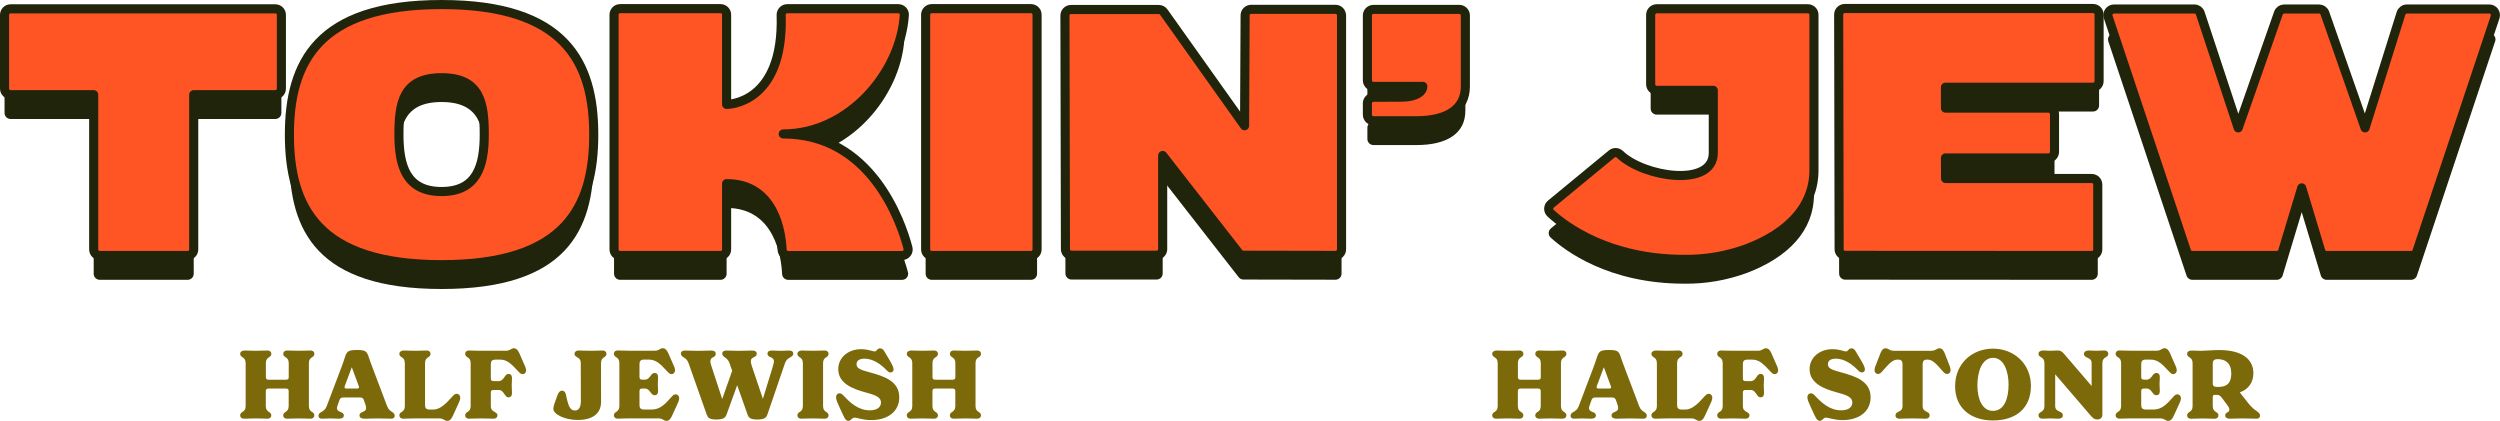 <?xml version="1.0" encoding="UTF-8"?> <svg xmlns="http://www.w3.org/2000/svg" id="Layer_2" viewBox="0 0 555.29 93.48"><defs><style>.cls-1{fill:#7c690a;}.cls-2{fill:#1f240b;}.cls-3{fill:#ff5524;stroke:#1f240b;stroke-linecap:round;stroke-linejoin:round;stroke-width:2.02px;}</style></defs><g id="Layer_1-2"><g><g><path class="cls-1" d="M69.82,92.27c0,.38-.27,.73-.92,.73-.57,0-1.09-.06-2.54-.06s-1.97,.06-2.54,.06c-.65,0-.92-.36-.92-.73,0-.95,1.22-.57,1.22-2.08v-3.3c0-.42-.15-.59-.67-.59h-3.74c-.52,0-.67,.17-.67,.59v3.3c0,1.51,1.22,1.13,1.22,2.08,0,.38-.27,.73-.92,.73-.57,0-1.09-.06-2.54-.06s-1.97,.06-2.54,.06c-.65,0-.92-.36-.92-.73,0-.95,1.22-.57,1.22-2.08v-9.53c0-1.51-1.22-1.13-1.22-2.08,0-.38,.38-.73,1.03-.73,.57,0,.99,.06,2.44,.06s1.97-.06,2.54-.06c.65,0,.92,.36,.92,.73,0,.95-1.22,.57-1.22,2.08v3.09c0,.42,.15,.59,.67,.59h3.74c.53,0,.67-.17,.67-.59v-3.09c0-1.51-1.22-1.13-1.22-2.08,0-.38,.27-.73,.92-.73,.57,0,1.09,.06,2.54,.06s1.97-.06,2.54-.06c.65,0,.92,.36,.92,.73,0,.95-1.22,.57-1.22,2.08v9.53c0,1.51,1.22,1.13,1.22,2.08Z"></path><path class="cls-1" d="M87.67,92.37c0,.36-.27,.63-.74,.63-.71,0-1.45-.06-2.9-.06s-2.35,.06-3.09,.06c-.67,0-1.09-.25-1.09-.71,0-.99,1.47-.59,1.47-1.66,0-.23-.08-.59-.23-.99l-.21-.61c-.17-.48-.31-.74-.9-.74h-3.74c-.59,0-.74,.25-.9,.74l-.21,.57c-.19,.5-.29,.84-.29,1.03,0,1.07,1.53,.67,1.53,1.66,0,.46-.4,.71-1.09,.71s-1.39-.06-2-.06-1.09,.06-1.81,.06c-.46,0-.73-.27-.73-.63,0-1.01,1.26-.67,1.81-2.12l3.07-8.1c.38-.97,.8-2.16,1.05-2.98,.4-1.22,.86-1.43,2.65-1.43s2.14,.25,2.54,1.45c.27,.8,.69,1.99,1.07,2.96l3.07,8.1c.52,1.39,1.68,1.15,1.68,2.12Zm-8-6.66l-1.53-4.14-1.55,4.14c-.11,.27-.13,.59,.38,.59h2.35c.52,0,.46-.31,.36-.59Z"></path><path class="cls-1" d="M97.54,92.94h-5.38c-1.45,0-1.97,.06-2.54,.06-.65,0-.92-.36-.92-.73,0-.95,1.22-.57,1.22-2.08v-9.53c0-1.51-1.22-1.13-1.22-2.08,0-.38,.38-.73,1.03-.73,.57,0,.99,.06,2.44,.06s1.97-.06,2.54-.06c.65,0,.92,.36,.92,.73,0,.95-1.22,.57-1.22,2.08v9.32c0,.67,.27,.99,1.05,.99h.78c1.41,0,2.65-1.11,4.22-2.88,.36-.4,.61-.63,.99-.63,.4,0,.78,.34,.78,.86s-.21,.92-.59,1.74l-1.05,2.29c-.38,.82-.71,1.13-1.26,1.13-.63,0-.76-.55-1.78-.55Z"></path><path class="cls-1" d="M116.86,82.27c0,.53-.38,.84-.76,.84s-.61-.23-.97-.61c-1.47-1.55-2.44-2.62-3.97-2.62h-1.09c-.78,0-1.05,.32-1.05,.99v3.19c0,.42,.15,.59,.67,.59h1.09c1.2,0,1.26-1.6,2.16-1.6,.48,0,.78,.29,.78,.96,0,.5-.06,1.11-.06,1.62s.06,1.15,.06,1.66c0,.67-.29,.97-.78,.97-.9,0-.97-1.64-2.16-1.64h-1.09c-.53,0-.67,.17-.67,.59v2.98c0,1.51,1.47,1.13,1.47,2.08,0,.38-.27,.73-.92,.73-.61,0-1.18-.06-2.71-.06s-2.06,.06-2.62,.06c-.65,0-.92-.36-.92-.73,0-.95,1.22-.57,1.22-2.08v-9.53c0-1.51-1.22-1.13-1.22-2.08,0-.38,.27-.73,.92-.73,.57,0,1.09,.06,2.54,.06h5.56c1.03,0,1.15-.55,1.78-.55,.53,0,.88,.32,1.24,1.11l.92,2.1c.36,.8,.57,1.18,.57,1.7Z"></path><path class="cls-1" d="M122.91,90.78c0-.53,.25-1.18,.88-2.92,.27-.78,.65-1.11,1.05-1.09,.48,.02,.71,.32,.84,.82,.52,2.33,.8,3.59,2.04,3.59,.97,0,1.3-.95,1.3-2.1l-.02-8.42c.02-1.51-1.39-1.13-1.39-2.08,0-.38,.31-.73,.97-.73,.61,0,1.13,.06,2.67,.06,1.45,0,1.97-.06,2.54-.06,.65,0,.92,.36,.92,.73,0,.95-1.2,.57-1.22,2.08l.02,8.57c0,2.37-1.53,4.05-5.23,4.05-2.79,0-5.38-1.24-5.38-2.5Z"></path><path class="cls-1" d="M150.86,88.42c0,.52-.19,.9-.57,1.7l-1.03,2.25c-.38,.8-.71,1.11-1.24,1.11-.63,0-.76-.55-1.79-.55h-6.42c-1.45,0-1.97,.06-2.54,.06-.65,0-.92-.36-.92-.73,0-.95,1.22-.57,1.22-2.08v-9.53c0-1.51-1.22-1.13-1.22-2.08,0-.38,.27-.73,.92-.73,.55,0,1.07,.06,2.54,.06h5.61c1.03,0,1.15-.55,1.78-.55,.52,0,.88,.32,1.24,1.11l.92,2.1c.36,.8,.57,1.18,.57,1.7s-.38,.84-.76,.84-.61-.23-.97-.61c-1.47-1.55-2.37-2.62-4.12-2.62h-.99c-.78,0-1.05,.32-1.05,.99v2.88c0,.42,.15,.59,.67,.59h.52c1.2,0,1.26-1.49,2.16-1.49,.48,0,.78,.29,.78,.97,0,.5-.06,1.01-.06,1.51s.06,1.01,.06,1.51c0,.67-.29,.96-.78,.96-.9,0-.97-1.49-2.16-1.49h-.52c-.53,0-.67,.17-.67,.59v3.09c0,.67,.27,.99,1.05,.99h1.62c1.81,0,2.88-1.03,4.41-2.77,.34-.4,.59-.61,.97-.61s.76,.31,.76,.84Z"></path><path class="cls-1" d="M176.2,78.49c0,1.03-1.32,.69-1.83,2.14l-3.91,11.42c-.23,.69-.63,1.13-2.25,1.13s-1.93-.44-2.18-1.13l-2.29-6.49-2.35,6.49c-.25,.71-.69,1.13-2.29,1.13s-1.89-.44-2.14-1.13l-4.03-11.42c-.48-1.39-1.7-1.16-1.7-2.14,0-.36,.38-.63,.84-.63,.76,0,1.43,.06,2.92,.06s2.23-.06,2.98-.06c.65,0,1.01,.25,1.01,.71,0,.95-1.2,.59-1.2,1.68,0,.23,.08,.61,.21,.99l2.42,7.39,2.22-6.28-.61-1.72c-.48-1.39-1.6-1.16-1.6-2.14,0-.36,.38-.63,.84-.63,.74,0,1.32,.06,2.79,.06s2.29-.06,3.04-.06c.65,0,.99,.25,.99,.71,0,.95-1.32,.59-1.32,1.68,0,.29,.13,.73,.21,.99l2.48,7.35,2.18-7.1c.21-.67,.27-1.07,.27-1.24,0-1.09-1.43-.73-1.43-1.68,0-.46,.31-.71,.99-.71,.73,0,1.41,.06,1.99,.06s1.24-.06,1.87-.06c.57,0,.86,.27,.86,.63Z"></path><path class="cls-1" d="M177.11,92.27c0-.95,1.22-.57,1.22-2.08v-9.53c0-1.51-1.22-1.13-1.22-2.08,0-.38,.38-.73,1.03-.73,.57,0,.99,.06,2.44,.06s1.97-.06,2.54-.06c.65,0,.92,.36,.92,.73,0,.95-1.22,.57-1.22,2.08v9.53c0,1.51,1.22,1.13,1.22,2.08,0,.38-.27,.73-.92,.73-.57,0-1.09-.06-2.54-.06s-1.97,.06-2.54,.06c-.65,0-.92-.36-.92-.73Z"></path><path class="cls-1" d="M187.34,92.35l-.97-2.1c-.4-.86-.67-1.53-.67-1.99,0-.61,.38-.9,.76-.9,.44,0,.69,.29,.99,.61,1.28,1.34,3.11,3.17,5.75,3.17,1.68,0,2.48-.76,2.48-1.72,0-1.34-1.49-1.72-3.59-2.31-2.58-.71-5.9-1.91-5.9-5.12,0-2.6,2.25-4.43,5.04-4.43,1.7,0,2.54,.5,3.04,.5s.55-.69,1.18-.69c.73,0,.9,.57,1.49,1.53l.57,.95c.69,1.15,.97,1.79,.97,2.21s-.34,.67-.63,.67c-.42,0-.65-.23-1.05-.63-1.01-1.03-2.77-2.44-4.79-2.44-1.13,0-1.76,.46-1.76,1.24,0,1.01,1.07,1.28,3.02,1.83,3.23,.88,6.47,1.97,6.47,5.52,0,3.17-2.58,5.06-6.24,5.06-1.85,0-3.09-.55-3.67-.55-.65,0-.76,.71-1.37,.71-.54,0-.82-.48-1.11-1.11Z"></path><path class="cls-1" d="M217.89,92.27c0,.38-.27,.73-.92,.73-.57,0-1.09-.06-2.54-.06s-1.97,.06-2.54,.06c-.65,0-.92-.36-.92-.73,0-.95,1.22-.57,1.22-2.08v-3.3c0-.42-.15-.59-.67-.59h-3.74c-.52,0-.67,.17-.67,.59v3.3c0,1.51,1.22,1.13,1.22,2.08,0,.38-.27,.73-.92,.73-.57,0-1.09-.06-2.54-.06s-1.97,.06-2.54,.06c-.65,0-.92-.36-.92-.73,0-.95,1.22-.57,1.22-2.08v-9.53c0-1.51-1.22-1.13-1.22-2.08,0-.38,.38-.73,1.03-.73,.57,0,.99,.06,2.44,.06s1.97-.06,2.54-.06c.65,0,.92,.36,.92,.73,0,.95-1.22,.57-1.22,2.08v3.09c0,.42,.15,.59,.67,.59h3.74c.53,0,.67-.17,.67-.59v-3.09c0-1.51-1.22-1.13-1.22-2.08,0-.38,.27-.73,.92-.73,.57,0,1.09,.06,2.54,.06s1.97-.06,2.54-.06c.65,0,.92,.36,.92,.73,0,.95-1.22,.57-1.22,2.08v9.53c0,1.51,1.22,1.13,1.22,2.08Z"></path></g><g><path class="cls-1" d="M347.92,92.27c0,.38-.27,.73-.92,.73-.57,0-1.09-.06-2.54-.06s-1.97,.06-2.54,.06c-.65,0-.92-.36-.92-.73,0-.95,1.22-.57,1.22-2.08v-3.3c0-.42-.15-.59-.67-.59h-3.74c-.52,0-.67,.17-.67,.59v3.3c0,1.51,1.22,1.13,1.22,2.08,0,.38-.27,.73-.92,.73-.57,0-1.09-.06-2.54-.06s-1.97,.06-2.54,.06c-.65,0-.92-.36-.92-.73,0-.95,1.22-.57,1.22-2.08v-9.53c0-1.51-1.22-1.13-1.22-2.08,0-.38,.38-.73,1.03-.73,.57,0,.99,.06,2.44,.06s1.97-.06,2.54-.06c.65,0,.92,.36,.92,.73,0,.95-1.22,.57-1.22,2.08v3.09c0,.42,.15,.59,.67,.59h3.74c.53,0,.67-.17,.67-.59v-3.09c0-1.51-1.22-1.13-1.22-2.08,0-.38,.27-.73,.92-.73,.57,0,1.09,.06,2.54,.06s1.97-.06,2.54-.06c.65,0,.92,.36,.92,.73,0,.95-1.22,.57-1.22,2.08v9.53c0,1.51,1.22,1.13,1.22,2.08Z"></path><path class="cls-1" d="M365.77,92.37c0,.36-.27,.63-.74,.63-.71,0-1.45-.06-2.9-.06s-2.35,.06-3.09,.06c-.67,0-1.09-.25-1.09-.71,0-.99,1.47-.59,1.47-1.66,0-.23-.08-.59-.23-.99l-.21-.61c-.17-.48-.31-.74-.9-.74h-3.74c-.59,0-.74,.25-.9,.74l-.21,.57c-.19,.5-.29,.84-.29,1.03,0,1.07,1.53,.67,1.53,1.66,0,.46-.4,.71-1.09,.71s-1.39-.06-2-.06-1.09,.06-1.81,.06c-.46,0-.73-.27-.73-.63,0-1.01,1.26-.67,1.81-2.12l3.07-8.1c.38-.97,.8-2.16,1.05-2.98,.4-1.22,.86-1.43,2.65-1.43s2.14,.25,2.54,1.45c.27,.8,.69,1.99,1.07,2.96l3.07,8.1c.52,1.39,1.68,1.15,1.68,2.12Zm-8-6.66l-1.53-4.14-1.55,4.14c-.11,.27-.13,.59,.38,.59h2.35c.52,0,.46-.31,.36-.59Z"></path><path class="cls-1" d="M375.64,92.94h-5.38c-1.45,0-1.97,.06-2.54,.06-.65,0-.92-.36-.92-.73,0-.95,1.22-.57,1.22-2.08v-9.53c0-1.51-1.22-1.13-1.22-2.08,0-.38,.38-.73,1.03-.73,.57,0,.99,.06,2.44,.06s1.97-.06,2.54-.06c.65,0,.92,.36,.92,.73,0,.95-1.22,.57-1.22,2.08v9.32c0,.67,.27,.99,1.05,.99h.78c1.41,0,2.65-1.11,4.22-2.88,.36-.4,.61-.63,.99-.63,.4,0,.78,.34,.78,.86s-.21,.92-.59,1.74l-1.05,2.29c-.38,.82-.71,1.13-1.26,1.13-.63,0-.76-.55-1.78-.55Z"></path><path class="cls-1" d="M394.96,82.27c0,.53-.38,.84-.76,.84s-.61-.23-.97-.61c-1.47-1.55-2.44-2.62-3.97-2.62h-1.09c-.78,0-1.05,.32-1.05,.99v3.19c0,.42,.15,.59,.67,.59h1.09c1.2,0,1.26-1.6,2.16-1.6,.48,0,.78,.29,.78,.96,0,.5-.06,1.11-.06,1.62s.06,1.15,.06,1.66c0,.67-.29,.97-.78,.97-.9,0-.97-1.64-2.16-1.64h-1.09c-.53,0-.67,.17-.67,.59v2.98c0,1.51,1.47,1.13,1.47,2.08,0,.38-.27,.73-.92,.73-.61,0-1.18-.06-2.71-.06s-2.06,.06-2.62,.06c-.65,0-.92-.36-.92-.73,0-.95,1.22-.57,1.22-2.08v-9.53c0-1.51-1.22-1.13-1.22-2.08,0-.38,.27-.73,.92-.73,.57,0,1.09,.06,2.54,.06h5.56c1.03,0,1.15-.55,1.78-.55,.53,0,.88,.32,1.24,1.11l.92,2.1c.36,.8,.57,1.18,.57,1.7Z"></path><path class="cls-1" d="M403.09,92.35l-.97-2.1c-.4-.86-.67-1.53-.67-1.99,0-.61,.38-.9,.76-.9,.44,0,.69,.29,.99,.61,1.28,1.34,3.11,3.17,5.75,3.17,1.68,0,2.48-.76,2.48-1.72,0-1.34-1.49-1.72-3.59-2.31-2.58-.71-5.9-1.91-5.9-5.12,0-2.6,2.25-4.43,5.04-4.43,1.7,0,2.54,.5,3.04,.5s.55-.69,1.18-.69c.74,0,.9,.57,1.49,1.53l.57,.95c.69,1.15,.97,1.79,.97,2.21s-.34,.67-.63,.67c-.42,0-.65-.23-1.05-.63-1.01-1.03-2.77-2.44-4.79-2.44-1.13,0-1.76,.46-1.76,1.24,0,1.01,1.07,1.28,3.02,1.83,3.23,.88,6.47,1.97,6.47,5.52,0,3.17-2.58,5.06-6.24,5.06-1.85,0-3.09-.55-3.67-.55-.65,0-.76,.71-1.36,.71-.55,0-.82-.48-1.11-1.11Z"></path><path class="cls-1" d="M421.03,92.27c0-1.07,1.55-.57,1.55-2.08v-9.26c0-.71-.27-1.05-.95-1.05h-.21c-1.09,0-1.93,1.03-3.32,2.58-.34,.38-.59,.61-.97,.61-.4,0-.76-.32-.76-.88,0-.48,.19-.86,.48-1.62l.82-2.1c.32-.8,.65-1.11,1.18-1.11,.63,0,.78,.55,1.81,.55h8.31c1.03,0,1.18-.55,1.8-.55,.53,0,.86,.32,1.18,1.11l.82,2.1c.29,.76,.48,1.13,.48,1.62,0,.57-.36,.88-.76,.88s-.63-.23-.97-.61c-1.38-1.55-2.22-2.58-3.32-2.58h-.21c-.67,0-.94,.34-.94,1.05v9.26c0,1.51,1.55,1.01,1.55,2.08,0,.38-.27,.73-.92,.73s-1.28-.06-2.88-.06-2.27,.06-2.88,.06c-.65,0-.92-.36-.92-.73Z"></path><path class="cls-1" d="M434.26,85.8c0-5.08,3.8-8.36,8.42-8.36s8.42,3.32,8.42,8.27-3.3,7.68-8.46,7.68c-4.72,0-8.38-2.6-8.38-7.6Zm11.88-.34c0-2.81-.97-5.98-3.44-5.98s-3.49,3.11-3.49,6.11,1.05,5.67,3.46,5.67c2.54,0,3.46-2.81,3.46-5.79Z"></path><path class="cls-1" d="M468.29,78.58c0,.95-1.32,.57-1.32,2.08v11.42c0,.78-.55,1.09-1.07,1.09-.78,0-1.11-.38-1.58-.92l-7.83-9.11v7.05c0,1.47,1.7,.96,1.7,2.08,0,.48-.38,.73-1.03,.73s-1.2-.06-1.76-.06c-.52,0-1.11,.06-1.7,.06-.65,0-.92-.36-.92-.73,0-.95,1.32-.57,1.32-2.08v-9.53c0-1.51-1.32-1.13-1.32-2.08,0-.42,.38-.73,1.03-.73,.57,0,1.13,.06,1.64,.06,.63,0,1.11-.06,1.64-.06s.88,.19,1.32,.69l6.17,7.2v-5.08c0-1.47-1.7-.96-1.7-2.08,0-.38,.38-.73,1.03-.73s1.2,.06,1.76,.06c.53,0,1.11-.06,1.7-.06,.65,0,.92,.36,.92,.73Z"></path><path class="cls-1" d="M484.42,88.42c0,.52-.19,.9-.57,1.7l-1.03,2.25c-.38,.8-.71,1.11-1.24,1.11-.63,0-.76-.55-1.78-.55h-6.43c-1.45,0-1.97,.06-2.54,.06-.65,0-.92-.36-.92-.73,0-.95,1.22-.57,1.22-2.08v-9.53c0-1.51-1.22-1.13-1.22-2.08,0-.38,.27-.73,.92-.73,.55,0,1.07,.06,2.54,.06h5.61c1.03,0,1.16-.55,1.78-.55,.53,0,.88,.32,1.24,1.11l.92,2.1c.36,.8,.57,1.18,.57,1.7s-.38,.84-.76,.84-.61-.23-.97-.61c-1.47-1.55-2.37-2.62-4.12-2.62h-.99c-.78,0-1.05,.32-1.05,.99v2.88c0,.42,.15,.59,.67,.59h.52c1.2,0,1.26-1.49,2.16-1.49,.48,0,.78,.29,.78,.97,0,.5-.06,1.01-.06,1.51s.06,1.01,.06,1.51c0,.67-.29,.96-.78,.96-.9,0-.97-1.49-2.16-1.49h-.52c-.52,0-.67,.17-.67,.59v3.09c0,.67,.27,.99,1.05,.99h1.62c1.8,0,2.88-1.03,4.41-2.77,.34-.4,.59-.61,.97-.61s.76,.31,.76,.84Z"></path><path class="cls-1" d="M501.98,92.37c0,.36-.27,.63-.73,.63-.71,0-1.83-.06-3.19-.06-1.24,0-2.16,.06-2.75,.06-.67,0-1.05-.25-1.05-.71,0-.86,.92-.5,.92-1.34,0-.42-.4-.88-.69-1.28l-.94-1.26c-.4-.53-.67-.71-1.16-.71h-.5c-.27,0-.4,.15-.4,.5v2c0,1.51,1.26,1.13,1.26,2.08,0,.38-.27,.73-.92,.73-.57,0-1.13-.06-2.58-.06s-1.97,.06-2.54,.06c-.65,0-.92-.36-.92-.73,0-.95,1.22-.57,1.22-2.08v-9.53c0-1.51-1.22-1.13-1.22-2.08,0-.36,.25-.73,1.09-.73,.31,0,1.2,.06,2.1,.06,.84,0,2.56-.17,3.93-.17,5.12,0,7.6,2.06,7.6,5.14,0,2.08-1.11,3.59-3.02,4.26l1.91,2.44c1.53,1.95,2.6,1.76,2.6,2.79Zm-6.38-9.43c0-2.29-1.3-3.17-3.02-3.17-.59,0-1.09,.17-1.09,.94v4.51c0,.61,.44,.73,1.18,.73,1.99,0,2.94-.88,2.94-3.02Z"></path></g></g><g><g><path class="cls-2" d="M61.15,26.43h-18.12V60.8c0,.75-.6,1.35-1.35,1.35H22.16c-.75,0-1.35-.6-1.35-1.35V26.43H2.36c-.75,0-1.35-.6-1.35-1.35V8.71c0-.75,.6-1.35,1.35-1.35H61.15c.75,0,1.35,.6,1.35,1.35V25.08c0,.75-.6,1.35-1.35,1.35Z"></path><path class="cls-2" d="M131.88,35.3c0,15.96-6.17,28.89-33.8,28.89s-33.8-12.93-33.8-28.89,6.28-28.89,33.8-28.89,33.8,12.93,33.8,28.89Zm-33.8-12.64c-8.61,0-9.47,5.66-9.47,12.64s1.64,12.64,9.47,12.64,9.48-5.66,9.48-12.64-.86-12.64-9.48-12.64Z"></path><path class="cls-2" d="M161.39,46.19v14.61c0,.75-.6,1.35-1.35,1.35h-22.3c-.75,0-1.35-.6-1.35-1.35V8.67c0-.75,.6-1.35,1.35-1.35h22.3c.75,0,1.35,.6,1.35,1.35V28.59s12.75,.11,12.12-19.85c-.02-.77,.58-1.41,1.35-1.41h24.66c.76,0,1.4,.63,1.35,1.39-.8,12.64-12.23,26.43-26.91,26.43,19.49,0,26.14,19.38,27.71,25.31,.23,.86-.41,1.7-1.3,1.7h-25.3c-.72,0-1.31-.56-1.35-1.28-.18-3.79-1.64-14.69-12.32-14.69Z"></path><path class="cls-2" d="M229,62.15h-22.05c-.75,0-1.35-.6-1.35-1.35V8.67c0-.75,.6-1.35,1.35-1.35h22.05c.75,0,1.35,.6,1.35,1.35V60.8c0,.75-.6,1.35-1.35,1.35Z"></path><path class="cls-2" d="M297.98,8.81V60.78c0,.75-.61,1.35-1.35,1.35l-20.44-.04c-.41,0-.81-.19-1.06-.52l-16.88-21.64v20.81c0,.75-.6,1.35-1.35,1.35h-18.9c-.74,0-1.35-.6-1.35-1.35l-.11-51.88c0-.75,.6-1.35,1.35-1.35h19.5c.44,0,.85,.21,1.1,.57l17.95,25.25,.12-24.52c0-.74,.61-1.34,1.35-1.34h18.71c.75,0,1.35,.61,1.35,1.35Z"></path><path class="cls-2" d="M324.13,7.49c.75,0,1.35,.6,1.35,1.35v15.76c0,5-4.02,7.62-10.88,7.62h-9.53c-.75,0-1.35-.6-1.35-1.35v-2.51c0-.74,.6-1.35,1.34-1.35l6.14-.03c3.64,0,4.91-1.43,4.84-2.39h-10.97c-.75,0-1.35-.6-1.35-1.35V8.84c0-.75,.6-1.35,1.35-1.35h19.06Z"></path><path class="cls-2" d="M401.56,7.35c.75,0,1.35,.6,1.35,1.35V43.18c0,8.05-5.69,13.95-14.94,17.46-4.44,1.62-9.13,2.43-13.86,2.37-16.92,0-26.6-7.41-29.69-10.25-.6-.55-.57-1.51,.06-2.03l13.52-11.14c.53-.43,1.29-.4,1.78,.07,5.37,5.16,20.77,7.46,20.77-.29v-13.91h-12.56c-.75,0-1.35-.6-1.35-1.35V8.7c0-.75,.6-1.35,1.35-1.35h33.55Z"></path><path class="cls-2" d="M432.12,24.77v4.64h22.87c.75,0,1.35,.6,1.35,1.35v8.37c0,.75-.6,1.35-1.35,1.35h-22.87l.02,4.57h32.46c.75,0,1.35,.6,1.35,1.35v14.4c0,.75-.6,1.35-1.35,1.35l-54.75-.03c-.74,0-1.35-.6-1.35-1.35l-.1-52.13c0-.75,.6-1.35,1.35-1.35h55.14c.75,0,1.35,.6,1.35,1.35v14.78c0,.75-.6,1.35-1.35,1.35h-32.78Z"></path><path class="cls-2" d="M554.21,9.18l-17.38,52.05c-.18,.55-.7,.92-1.28,.92h-18.77c-.6,0-1.12-.39-1.29-.96l-4.24-14.06-4.24,14.06c-.17,.57-.7,.96-1.29,.96h-18.77c-.58,0-1.1-.37-1.28-.92l-17.38-52.05c-.29-.87,.36-1.78,1.28-1.78h17.88c.58,0,1.1,.37,1.28,.93l8.43,25.48,8.94-25.51c.19-.54,.7-.9,1.27-.9h7.76c.57,0,1.08,.36,1.27,.9l8.94,25.51,7.99-25.46c.18-.56,.7-.95,1.29-.95h18.32c.92,0,1.57,.9,1.28,1.78Z"></path></g><g><path class="cls-3" d="M61.15,21.03h-18.12V55.4c0,.75-.6,1.35-1.35,1.35H22.16c-.75,0-1.35-.6-1.35-1.35V21.03H2.36c-.75,0-1.35-.6-1.35-1.35V3.31c0-.75,.6-1.35,1.35-1.35H61.15c.75,0,1.35,.6,1.35,1.35V19.68c0,.75-.6,1.35-1.35,1.35Z"></path><path class="cls-3" d="M131.88,29.9c0,15.96-6.17,28.89-33.8,28.89s-33.8-12.93-33.8-28.89S70.56,1.01,98.08,1.01s33.8,12.93,33.8,28.89Zm-33.8-12.64c-8.61,0-9.47,5.66-9.47,12.64s1.64,12.64,9.47,12.64,9.48-5.66,9.48-12.64-.86-12.64-9.48-12.64Z"></path><path class="cls-3" d="M161.39,40.79v14.61c0,.75-.6,1.35-1.35,1.35h-22.3c-.75,0-1.35-.6-1.35-1.35V3.27c0-.75,.6-1.35,1.35-1.35h22.3c.75,0,1.35,.6,1.35,1.35V23.19s12.75,.11,12.12-19.85c-.02-.77,.58-1.41,1.35-1.41h24.66c.76,0,1.4,.63,1.35,1.39-.8,12.64-12.23,26.43-26.91,26.43,19.49,0,26.14,19.38,27.71,25.31,.23,.86-.41,1.7-1.3,1.7h-25.3c-.72,0-1.31-.56-1.35-1.28-.18-3.79-1.64-14.69-12.32-14.69Z"></path><path class="cls-3" d="M229,56.75h-22.05c-.75,0-1.35-.6-1.35-1.35V3.27c0-.75,.6-1.35,1.35-1.35h22.05c.75,0,1.35,.6,1.35,1.35V55.4c0,.75-.6,1.35-1.35,1.35Z"></path><path class="cls-3" d="M297.98,3.41V55.38c0,.75-.61,1.35-1.35,1.35l-20.44-.04c-.41,0-.81-.19-1.06-.52l-16.88-21.64v20.81c0,.75-.6,1.35-1.35,1.35h-18.9c-.74,0-1.35-.6-1.35-1.35l-.11-51.88c0-.75,.6-1.35,1.35-1.35h19.5c.44,0,.85,.21,1.1,.57l17.95,25.25,.12-24.52c0-.74,.61-1.34,1.35-1.34h18.71c.75,0,1.35,.61,1.35,1.35Z"></path><path class="cls-3" d="M324.13,2.09c.75,0,1.35,.6,1.35,1.35v15.76c0,5-4.02,7.62-10.88,7.62h-9.53c-.75,0-1.35-.6-1.35-1.35v-2.51c0-.74,.6-1.35,1.34-1.35l6.14-.03c3.64,0,4.91-1.43,4.84-2.39h-10.97c-.75,0-1.35-.6-1.35-1.35V3.44c0-.75,.6-1.35,1.35-1.35h19.06Z"></path><path class="cls-3" d="M401.56,1.95c.75,0,1.35,.6,1.35,1.35V37.78c0,8.05-5.69,13.95-14.94,17.46-4.44,1.62-9.13,2.43-13.86,2.37-16.92,0-26.6-7.41-29.69-10.25-.6-.55-.57-1.51,.06-2.03l13.52-11.14c.53-.43,1.29-.4,1.78,.07,5.37,5.16,20.77,7.46,20.77-.29v-13.91h-12.56c-.75,0-1.35-.6-1.35-1.35V3.3c0-.75,.6-1.35,1.35-1.35h33.55Z"></path><path class="cls-3" d="M432.12,19.37v4.64h22.87c.75,0,1.35,.6,1.35,1.35v8.37c0,.75-.6,1.35-1.35,1.35h-22.87l.02,4.57h32.46c.75,0,1.35,.6,1.35,1.35v14.4c0,.75-.6,1.35-1.35,1.35l-54.75-.03c-.74,0-1.35-.6-1.35-1.35l-.1-52.13c0-.75,.6-1.35,1.35-1.35h55.14c.75,0,1.35,.6,1.35,1.35v14.78c0,.75-.6,1.35-1.35,1.35h-32.78Z"></path><path class="cls-3" d="M554.21,3.78l-17.38,52.05c-.18,.55-.7,.92-1.28,.92h-18.77c-.6,0-1.12-.39-1.29-.96l-4.24-14.06-4.24,14.06c-.17,.57-.7,.96-1.29,.96h-18.77c-.58,0-1.1-.37-1.28-.92L468.27,3.78c-.29-.87,.36-1.78,1.28-1.78h17.88c.58,0,1.1,.37,1.28,.93l8.43,25.48,8.94-25.51c.19-.54,.7-.9,1.27-.9h7.76c.57,0,1.08,.36,1.27,.9l8.94,25.51,7.99-25.46c.18-.56,.7-.95,1.29-.95h18.32c.92,0,1.57,.9,1.28,1.78Z"></path></g></g></g></svg> 